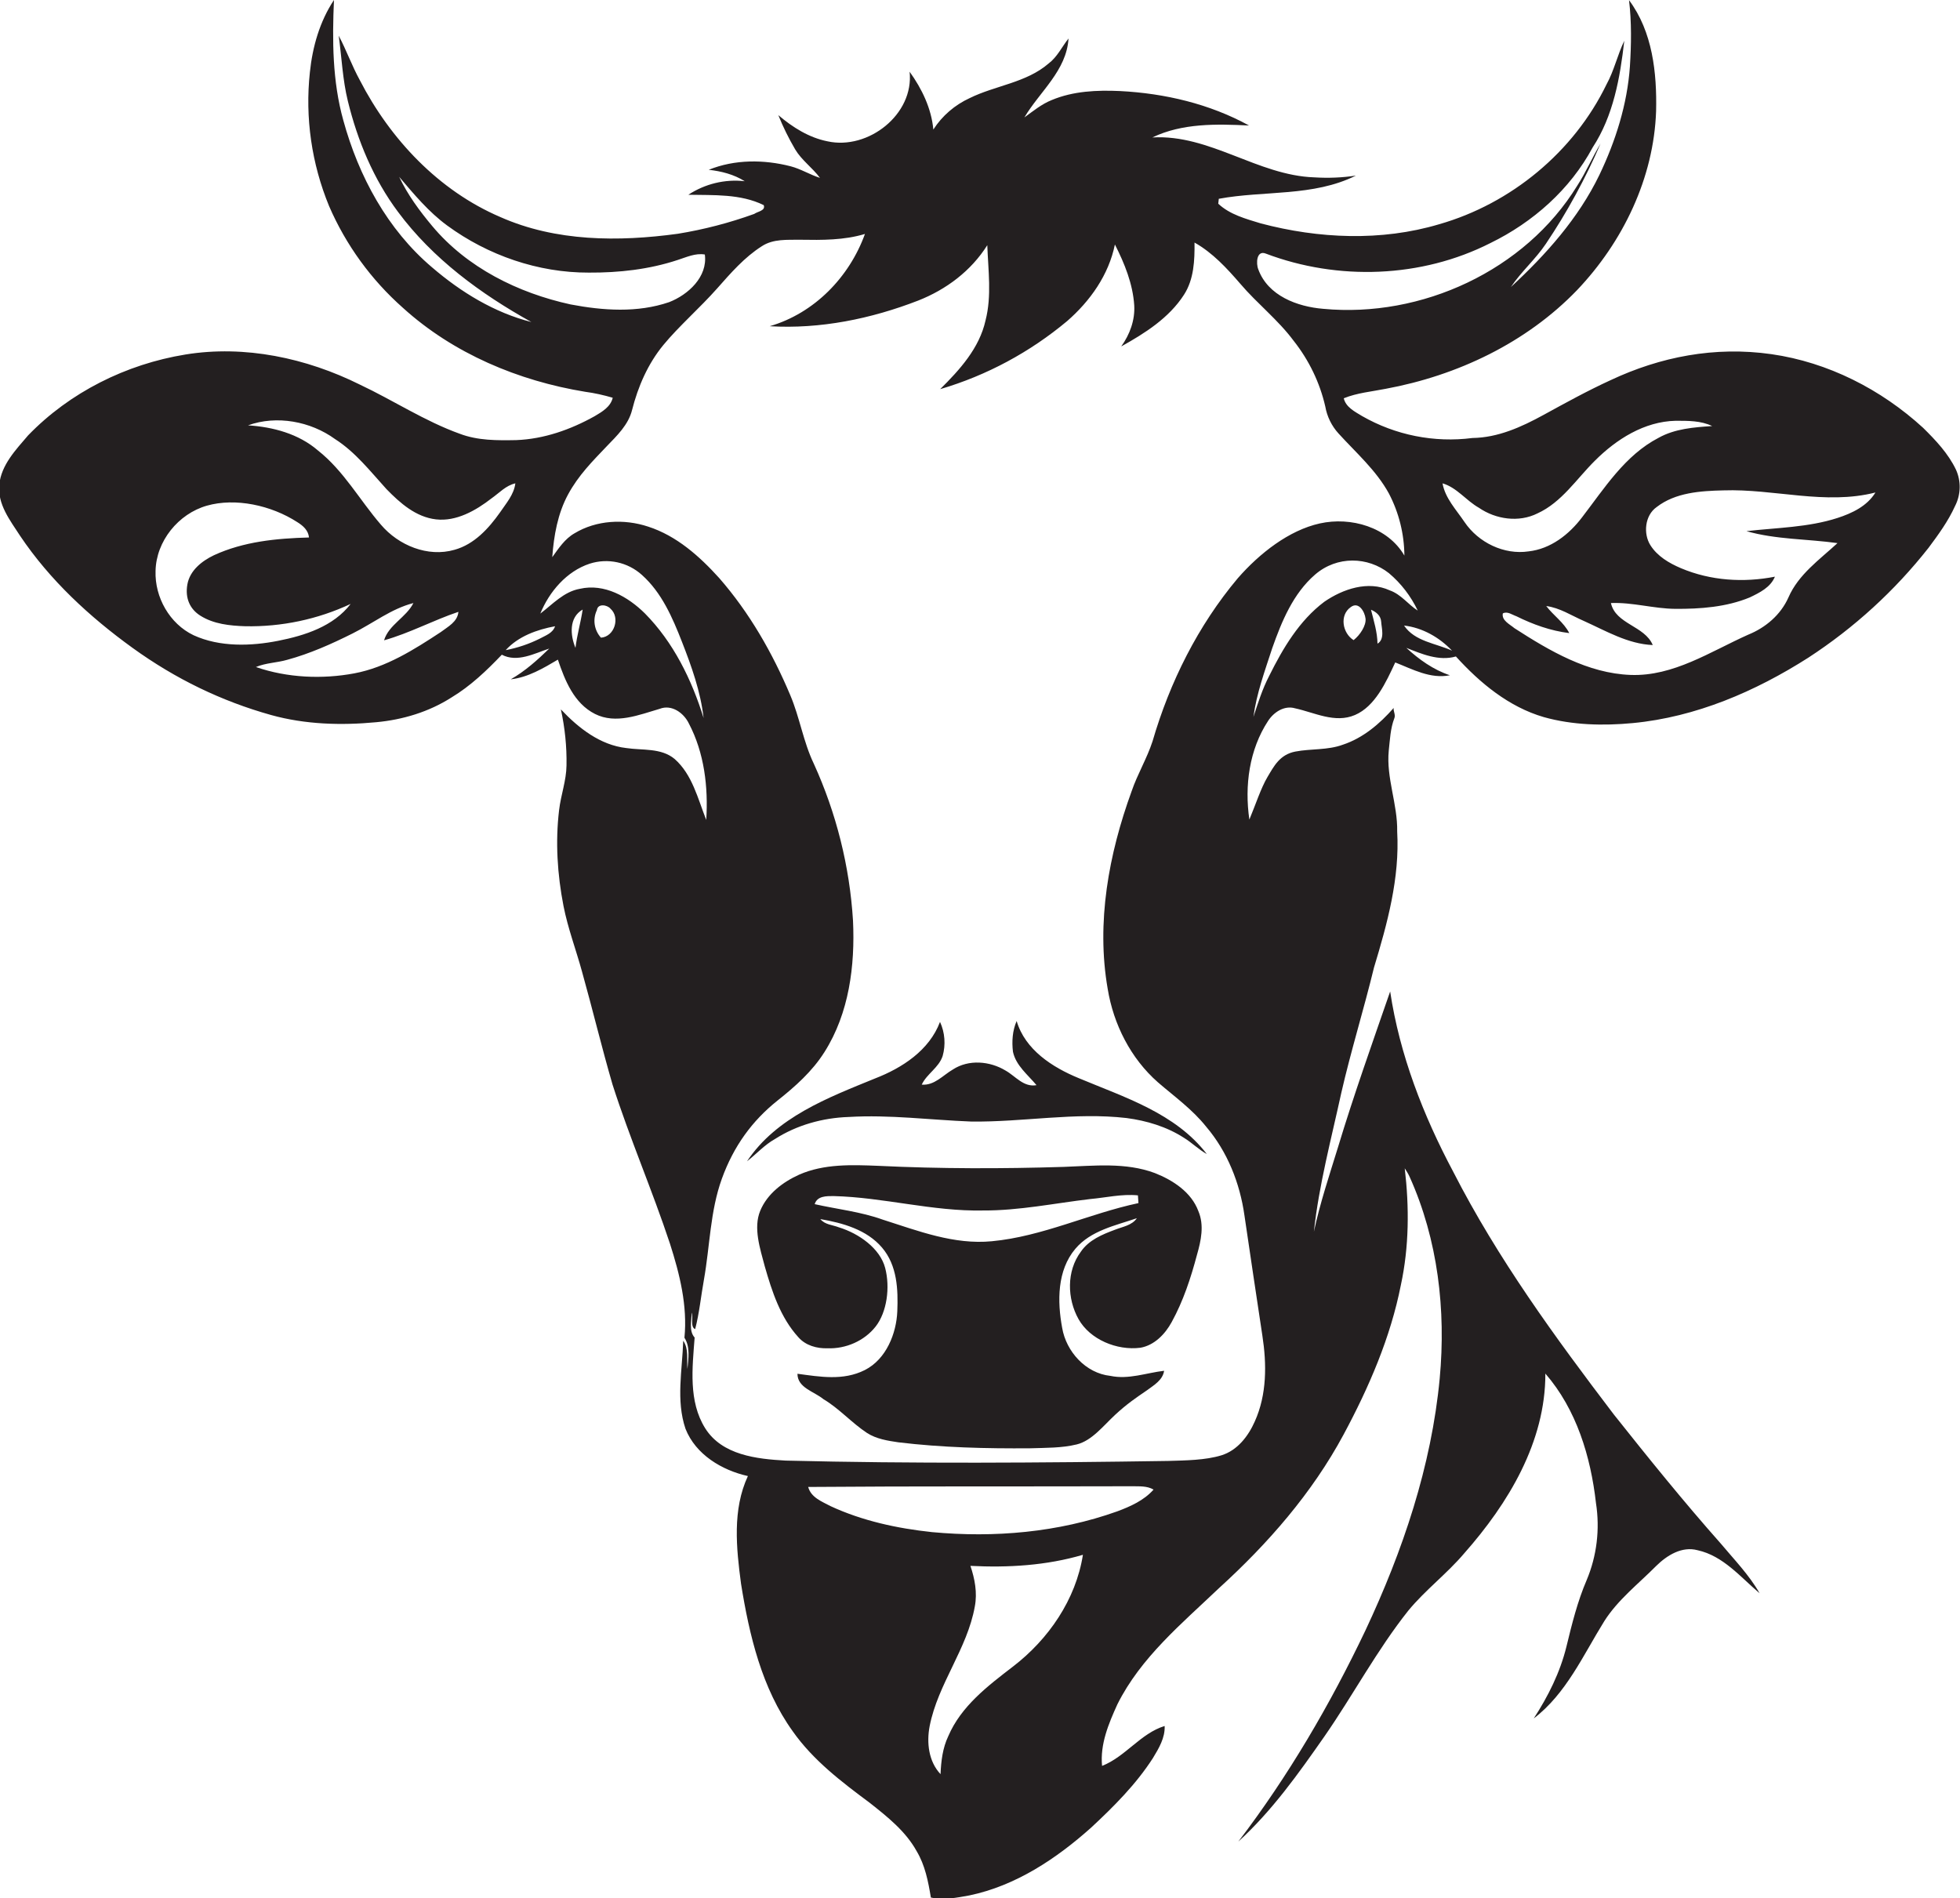 <?xml version="1.0" encoding="utf-8"?>
<!-- Generator: Adobe Illustrator 19.2.0, SVG Export Plug-In . SVG Version: 6.00 Build 0)  -->
<svg version="1.1" id="Layer_1" xmlns="http://www.w3.org/2000/svg" xmlns:xlink="http://www.w3.org/1999/xlink" x="0px" y="0px"
	 viewBox="0 0 1115.1 1080" style="enable-background:new 0 0 1115.1 1080;" xml:space="preserve">
<style type="text/css">
	.st0{fill:#231F20;}
</style>
<title>bise-eise_Cow_flat_black_logo_White_background_6fbecf53-07c9-4cd2-a5b8-2248422b3d45</title>
<path class="st0" d="M657,667.4c-16.6-6.2-34.6-4.1-51.9-3.5c-35.1,1.1-70.3,1.1-105.4-0.6c-15.1-0.6-30.9-1.2-45,5
	c-9.3,4.2-18.2,10.9-22.2,20.6s-0.1,21.4,2.6,31.6c4.1,14.3,8.9,29.1,19.1,40.3c4.1,4.7,10.5,6.5,16.6,6.3
	c10.4,0.4,21-4.2,27.4-12.4s8.3-22.2,5.4-33.3s-14.9-19.6-26.3-23.1c-3.6-1.4-8-1.5-10.6-4.7c12.8,2.2,26.4,6,35.1,16.2
	s9.2,23.9,8.7,36.3s-6.2,27.2-18.5,33.4s-25.6,3.8-38.3,2.1c0,8,9.5,10.1,14.7,14.4c9.1,5.4,16.1,13.5,24.9,19.3
	c5.3,3.4,11.7,4.4,17.8,5.3c24.9,3,50,3.6,75.1,3.4c8.8-0.3,17.8-0.1,26.4-2.2s15.2-10.7,21.9-16.9s11.9-9.7,18.2-14
	c3.9-2.9,8.8-5.7,9.6-11c-10.2,1.2-20.2,5.1-30.6,2.9c-14-1.5-25.1-13.8-27.4-27.3c-2.8-15.1-2.9-32.7,7.5-45
	c8.8-10.4,22.7-13.2,35-17.4c-2.8,4.1-8,4.8-12.3,6.5c-7.3,2.7-15.1,5.9-19.6,12.6c-8.2,11-7.8,26.7-1.3,38.3s21.8,18,35.2,16.3
	c8-1.4,14.1-7.8,17.8-14.6c6.6-12,10.9-25.1,14.4-38.3c2.3-8,4.2-16.8,0.8-24.8C677.8,678.3,667.4,671.5,657,667.4z M564.3,706.2
	c-21.5,2.1-42-5.9-62.1-12.3c-12.5-4.5-25.8-5.9-38.7-8.8c1.4-4.7,6.7-4.6,10.7-4.6c28.5,0.7,56.4,8.8,85.1,8.2
	c20.5,0.1,40.6-4.1,60.9-6.5c9-0.8,18-3,27.2-2.1l0.3,4.4C619.5,690.5,593.1,703.5,564.3,706.2L564.3,706.2z"/>
<path class="st0" d="M578.4,580.9c-2.4,5.5-2.8,11.6-2.1,17.5c1.7,7.9,8.5,13.1,13.4,19c-7.4,1.3-11.9-5.1-17.6-8.3
	c-8.9-5.4-21-6.5-30-0.6c-5.7,3.3-10.5,9.2-17.7,8.6c2.9-6.2,9.7-9.6,11.9-16.3c1.8-6.4,1.3-13.3-1.5-19.4
	c-6.1,16.2-21.5,26.2-37,32.2c-26.7,10.9-56.1,22-72.8,47.1c5.3-4.1,9.9-9.3,15.8-12.6c12.5-8,27.2-12.1,42-12.6
	c23.3-1.4,46.5,1.7,69.7,2.6c29.5,0.4,58.9-5.4,88.4-2c11.4,1.5,22.8,4.9,32.6,11.2c4.6,2.8,8.4,6.7,13.1,9.3
	c-17.9-23.3-46.9-32.3-72.9-43.2C598.6,607.2,583.2,597.2,578.4,580.9z"/>
<path class="st0" d="M1112.8,267.2c-4.4-9.2-11.5-16.7-18.7-23.8c-23.9-21.9-54.1-37.3-86.3-41.9s-63.2,1.5-91.5,14.8
	c-13.1,6-25.6,12.9-38.2,19.8s-25.9,12.9-40.4,13.1c-21.7,2.8-43.8-1.6-62.8-12.5c-4.1-2.5-9.2-5-10.4-10.1
	c7.6-3.1,15.9-3.8,23.9-5.4c40.6-7.5,79.9-26.1,108.8-56.1c26.1-27.4,43.7-63.8,45-101.9c0.5-21.7-2-45.2-15.4-63.1
	c1.5,12.5,1.3,25.1,0.5,37.7c-1.5,21.5-8.1,42.4-17.4,61.8c-11.9,24.6-30.4,45.3-50.3,63.7c5.9-8.8,14-15.8,19.9-24.6
	c12.1-18,22.5-37.1,31.1-57c-4.7,7.8-8.3,16.3-13.3,24c-29.7,48.3-88.6,75.3-144.5,70c-14.7-1.2-31.4-7.4-36.9-22.4
	c-1.4-3.3-1.1-11.2,4.3-9c41,15.5,88.5,13.9,127.7-6c24.2-11.8,45.4-30.5,58.2-54.4c11.8-18,15.6-39.7,18-60.7
	c-3.9,8.1-5.8,17-10.1,24.8c-18.6,38.4-54.3,67.9-95.3,79.6c-32.9,9.8-68.5,8.2-101.4-0.5c-8.5-2.6-17.6-5-24.2-11.2
	c0.1-0.7,0.2-2.1,0.3-2.8c25.9-4.8,53.7-1.1,78-13.2c-7.8,1.2-15.8,1.5-23.7,1c-32.2-1.1-59.4-24.6-92.1-22.7
	c17.1-8.2,36.5-7.7,55-6.8c-22.4-12.3-47.9-18.3-73.4-19.6c-13.1-0.6-26.6,0-38.8,5.1c-5.8,2.3-10.6,6.3-15.6,9.9
	c8.7-14.7,24-26.6,25.1-44.9c-3.8,4.8-6.4,10.5-11.3,14.2c-12.7,11-30.3,12.5-44.9,19.7c-8.5,3.9-15.7,10.1-20.7,17.9
	c-1.1-12-6.5-23.2-13.5-32.9c2.6,24.3-23.6,44.7-46.7,39.6c-10.6-2.1-19.9-8-28-14.9c2.7,6.7,5.9,13.2,9.6,19.5
	c3.7,6.2,9.8,10.4,14.1,16.2c-5.7-1.8-10.9-5.1-16.7-6.6c-15.2-3.9-31.8-4-46.6,2c7.2,0.8,14.3,2.6,20.5,6.5
	c-11.3-1.3-22.6,1.5-32.1,7.7c14.4,0.3,29.7-0.6,42.9,5.9c1.2,3.2-3.5,3.6-5.4,5c-14.1,5.1-28.7,8.9-43.5,11.3
	c-33.7,4.6-69.3,4.5-100.9-9.5c-35.1-15-62.7-44.3-80-77.9c-4.5-8.2-7.6-17-12-25.3c1.7,12.4,2.2,25,5.2,37.2
	c5.5,22.5,14.6,44.4,28.5,63c19.8,26.7,47.1,46.7,75.9,62.7c-21-5.3-40.1-17-56.5-31.1c-25.4-21.5-41.8-51.9-50.5-83.7
	C189.1,46.2,189,22.9,190,0c-8.1,12.2-12.2,26.6-13.7,41.1c-2.8,25.9,1,52,10.9,76.1c9.6,22.2,24,42,42.1,58
	c28.7,26,65.7,41.5,103.6,47.7c5.3,0.7,10.6,1.9,15.7,3.4c-1.2,5.2-6.1,8-10.3,10.5c-13.6,7.6-28.8,13-44.6,13.6
	c-10.8,0.2-21.8,0.3-32.1-3.6c-20-7.2-37.8-19-56.9-28c-30.4-15.1-65.4-22.6-99.2-17.1s-65.8,21.5-89.5,46c-7,8.2-15.3,16.8-16.4,28
	s6.1,20.3,11.8,29.1c16.9,25.2,39.5,46.1,64,63.8s50.6,30.3,78.8,38.2c19.4,5.4,39.9,6,59.9,4.1c15.1-1.4,30-5.9,42.8-14.1
	c10.8-6.5,20-15.3,28.6-24.3c8.8,4.6,18.5-0.7,27-3.5c-6.7,6.5-13.7,12.8-21.9,17.5c9.8-1.1,18.5-6.3,26.8-11.2
	c4,11.9,9.2,24.9,21.1,30.9s25.1,0.5,36.8-2.9c6.8-2.7,13.7,2.3,16.6,8.3c8.8,16.7,11.1,36.2,9.9,54.9c-4.8-12.1-7.9-25.8-18-34.7
	c-7.7-6.4-18.3-4.8-27.5-6.2c-14.9-1.7-27.2-11.4-37.2-22c2.3,10.5,3.4,21.2,3.2,31.9c-0.1,8.6-3.2,16.8-4.2,25.3
	c-2.2,18.2-1,36.7,2.5,54.7c2.5,12.7,7.1,24.8,10.5,37.2c6,21.4,11.2,43.1,17.4,64.4c9.8,30.6,22.6,60.1,32.7,90.6
	c5.5,17.2,10,35.2,8.2,53.4c3.4,5.2,2.2,11.9,1.7,17.8c-0.5-5.4,0.9-11.3-2.4-16.1c-0.5,16.6-4.2,33.9,1.3,50.1
	c5.8,14.7,20.7,23.6,35.5,26.9c-8.9,19.1-6.6,41-3.9,61.3c4.7,29.3,11.8,59.4,29.4,83.9c11.6,16.5,27.8,28.8,43.8,40.7
	c10,7.9,20.4,16.1,26.7,27.5c4.8,8,6.6,17.3,8.1,26.4c7.3,1.6,14.7,0.1,21.9-1.2c26.4-5.5,49.5-20.9,69.3-38.6
	c12.9-12,25.5-24.6,35.1-39.5c3.4-5.6,7-11.6,6.7-18.3c-13.7,4.2-22.3,17.5-35.6,22.7c-1.2-12.3,3.7-24,8.7-35
	c13.3-26.7,36.7-46,57.9-66.2c27.8-25.3,52.9-54,70.8-87.3c14.4-26.8,26.7-55.2,32.6-85.1c4.7-21.8,4.8-44.3,2.2-66.4
	c1,1.6,2,3.1,2.8,4.9c16.1,35.8,20.7,75.8,17.1,114.6c-4.7,50-21,98.2-42.3,143.5c-20.1,42.2-43.9,82.9-72.3,120.1
	c19.2-17.5,34.3-38.8,49.1-60c16.3-23.5,29.8-49,47.6-71.4c9.7-11.8,22-21,31.9-32.7c25-28.3,46.2-63.3,46.1-102.2
	c17.7,20.4,25.8,47.2,28.8,73.7c2.3,14.8,0.5,30-5.3,43.8c-5.2,12.1-8.4,25-11.5,37.8c-3.6,14.7-10.4,28.3-18.6,40.9
	c18.5-14.1,28.1-36,40.1-55.3c7.8-12.3,19.5-21.3,29.6-31.5c6.1-6,14.6-11.3,23.5-8.9c14.6,3.2,24.4,15.3,35.3,24.5
	c-6-10.5-14.5-19.2-22.2-28.4c-21.1-23.8-41.1-48.6-60.8-73.4c-33.4-43.9-66.1-88.7-91.3-138c-17.1-32.1-30.5-66.6-35.9-102.6
	c-10.2,29.5-20.7,58.9-29.7,88.7c-4.9,15.9-10.2,31.7-13.7,48c2.9-26.7,9.9-52.8,15.6-79c5.5-24,12.8-47.4,18.6-71.3
	c7.6-25.1,14.7-50.9,13.2-77.4c0.3-15.6-6.3-30.4-4.8-46c0.7-6.2,0.9-12.6,3.2-18.5c0.8-1.9-0.7-4-0.4-5.8
	c-7.9,9-17.4,17.1-28.9,20.9c-8.7,3.2-18.1,2.2-27,3.9s-12.2,8.3-15.9,14.5s-6.9,16.1-10.3,24.2c-2.8-19.2-0.1-39.8,10.7-56.2
	c3.2-4.9,9.2-8.9,15.3-7.1c11.1,2.4,22.7,8.7,34.1,3.8s17.6-18.5,22.9-29.9c9.9,3.9,20,9.5,31.1,7.3c-9.4-3.1-17.6-9-24.8-15.6
	c8.8,3.5,18.6,7.7,28.2,4.9c13.7,15.1,30.1,28.7,50,34.5c16.4,4.6,33.8,5,50.7,3.4c35.8-3.4,69.7-18,99.8-37.2
	c26.1-17,49.2-38.1,68.4-62.5c5.6-7.5,11.2-15.2,15.1-23.8C1115.6,281.4,1115.8,273.8,1112.8,267.2z M324.6,173.2
	c-29.8-6.5-58.9-20.9-78.7-44.6c-7.2-8.6-14-17.8-18.8-28c8.4,9.9,16.8,20,27.3,27.7c23.2,17,51.8,26.9,80.6,26.8
	c17.1,0.1,34.3-1.8,50.6-7.2c5-1.6,10-4,15.4-3.1c1.7,12.7-9.5,22.9-20.3,27.1C362.6,178.1,343,176.7,324.6,173.2L324.6,173.2z
	 M110.1,361.4c-13.6-6.5-22.1-21.6-21.6-36.5c0.3-17,13-32.6,29.2-37.2s36.5-0.3,51.5,9.4c3.2,2,6.2,4.6,6.6,8.7
	c-18.4,0.5-37.2,2.3-54.1,10.1c-6.9,3.3-13.7,8.7-15.1,16.6s1.5,14.1,7.4,17.8c7.6,4.8,16.8,5.7,25.5,6c20.7,0.4,41.2-3.9,60-12.7
	c-9.8,12.8-26.1,18-41.3,21S125.1,368.3,110.1,361.4z M250.8,359.6c-15.2,10-31.1,20.1-49.2,23.5s-38.1,2.6-56-3.6
	c5.7-2.4,11.9-2.4,17.8-4.1c12.9-3.5,25.2-9,37.2-15s21.9-14,34.6-17.3c-4.1,8.2-14,12.3-16.7,21.2c14.6-4.1,28-11.4,42.3-16.2
	C260.3,353.8,254.9,356.5,250.8,359.6L250.8,359.6z M284.5,291.5c-6.5,9.2-14.7,18.2-25.9,21.3c-15.2,4.4-31.9-2.5-41.9-14.3
	c-12.1-14-21.1-30.6-35.8-42.2c-11-9.5-25.6-13.4-39.8-14.3c16.3-5.9,35.6-2.3,49.5,7.8c11.6,7.4,20.1,18.4,29.3,28.5
	c7.7,7.9,16.7,15.9,28.2,17.2s22.6-5,31.6-12c4.3-3,8.1-7.3,13.5-8.5C292.4,281.4,288,286.3,284.5,291.5z M307.2,363.3
	c-6.2,3.1-12.7,5.3-19.5,6.6c7.2-7.9,17.8-11.7,28.1-13.6C314.5,360.2,310.5,361.5,307.2,363.3z M327.4,368.6
	c-3-7.2-3.8-17.3,4.1-21.8C330.4,354.1,328.3,361.2,327.4,368.6L327.4,368.6z M341.9,362.8c-3.9-4.3-4.8-10.5-2.3-15.7
	c0.5-3.9,5.9-3,7.7-0.8C353,351.3,349.6,362.3,341.9,362.8L341.9,362.8z M366.9,349c-9.6-9.5-23.1-17.2-37-14
	c-9.1,1.6-15.5,8.8-22.5,14.1c5.1-12.5,15-24.1,28.1-28.4c10.3-3.3,21.6-0.9,29.7,6.4c11.3,10.1,17.4,24.3,22.8,38.1
	s10.6,28.3,12.3,43.3C393.5,386.6,383.1,365.4,366.9,349L366.9,349z M576.3,948.2c-14.3,11-29.5,22.5-36.8,39.6
	c-3.2,6.7-4.1,14.2-4.4,21.6c-6.8-7.2-8-17.9-6.2-27.3c4.7-24.1,21.4-43.9,25.7-68.1c1.5-7.8,0-15.7-2.5-23.1
	c21.5,1.1,43.3-0.2,64-6.3C612.1,910.1,596.5,932.7,576.3,948.2z M635.6,859.9c-33.6,12-69.9,15.1-105.3,11.8
	c-19.8-2.1-39.7-6.4-57.8-14.8c-4.9-2.6-11.1-4.9-12.7-10.9c61.4-0.5,122.8-0.2,184.2-0.4c4.2,0.1,8.5-0.3,12.3,1.9
	C650.8,853.7,643.1,857.1,635.6,859.9z M704.2,329c-22.6,26.9-38.7,59.1-48.5,92.8c-3.2,9.8-8.6,18.7-11.9,28.4
	c-13,35.7-20.2,74.6-13.6,112.4c3.3,20.2,13.1,39.6,28.6,53.2c9.4,8.1,19.6,15.4,27.4,25.2c12.1,14.2,19.2,32.1,21.8,50.5
	c3.4,22.8,6.7,45.6,10.2,68.4c2.5,16.2,2.6,33.5-4.3,48.8c-3.7,8.4-9.9,16.5-19,19.3s-20.3,2.9-30.4,3.2
	c-72.5,1.1-145,1.6-217.5-0.2c-16.5-0.9-36.2-3.1-45.8-18.4s-7.3-34.4-6-51.6c-3.4-3.8-1.7-9.6-1.7-14.2c1,2.8-0.9,8.2,2,9.4
	c2.4-9.2,3.3-18.8,5-28.2c3.4-19.1,3.5-38.9,10.2-57.4s17.2-32.9,31.6-44.4c10.1-8,19.9-16.7,26.8-27.7c14-22.1,17.4-49.1,16.2-74.7
	c-1.9-30.9-9.5-61.2-22.3-89.3c-6-12.5-8-26.3-13.4-39c-10.1-24-23.2-46.9-40.4-66.6c-11.2-12.4-24.3-24.1-40.5-29.3
	c-13.6-4.5-29.4-3.7-41.8,3.8c-5.5,3.1-9.1,8.6-12.7,13.6c0.9-12.3,3.1-24.8,9-35.7s13.9-18.9,22-27.4c5.8-6,12.3-12.2,14.4-20.6
	c3.4-13.4,9-26.3,17.8-37s20.9-21.2,30.7-32.3c7.7-8.7,15.4-17.6,25.3-23.9c6.5-4.3,14.6-3.6,22-3.7c12.3,0.2,24.8,0.3,36.7-3.3
	c-8.9,24.6-28.8,45.1-54.2,52.5c28.8,1.7,57.7-4.2,84.5-14.6c16-6.3,30.1-16.9,39.3-31.5c0.5,14.3,2.6,28.8-1,42.8
	c-3.5,15.8-14.7,28.1-25.8,39.1c26.5-7.8,51-21,72.2-38.7c13.1-11.4,23.7-26.3,27.2-43.6c5.5,10.8,10.2,22.4,11,34.6
	c0.5,8.4-2.5,16.6-7.4,23.4c13.5-7.5,27.2-16.2,35.7-29.4c5.7-8.8,6.1-19.6,6-29.7c10.3,5.8,18.4,14.6,26,23.4
	c9.6,11.3,21.5,20.5,30.4,32.5c8.7,11,14.9,23.8,18,37.4c1,5.7,3.6,11,7.5,15.3c10,11,21.5,21,28.7,34.2c5.7,10.9,8.7,23,8.8,35.3
	c-9.5-16.3-30.5-22.2-48.1-18.3S716.6,314.8,704.2,329z M770.1,364.2c-6.3-3.9-8.2-14.2-1.6-18.8c4.5-3.4,8,2.7,8.4,6.6
	S773.8,361.3,770.1,364.2L770.1,364.2z M783.7,366.2c-0.1-6.6-2.1-12.9-3.7-19.3c3,1.3,5.6,3.4,5.8,6.9S788,363.7,783.7,366.2
	L783.7,366.2z M790.7,335.9c-12.4-5.7-26.7-0.8-37.3,6.5c-14.2,10.7-23.5,26.4-31.3,42.1c-3.9,7.5-6.4,15.5-9,23.4
	c1.8-13.4,6.5-26.2,10.7-39.1c5.4-15.3,11.9-31.1,24.4-41.9s30.1-10.2,42-0.8c6.9,5.8,12.5,13.1,16.4,21.3
	C801.2,344,797.2,338.2,790.7,335.9L790.7,335.9z M798.8,355.9c10.4,1.2,20.1,6.7,27.3,14.3C817,366,804.9,365,798.8,355.9
	L798.8,355.9z M833.2,297c-4.7-7-11-13.5-12.5-22c8.2,2.4,13.4,9.8,20.7,13.9c9.6,6.6,22.7,8.5,33.3,3.2c13.8-6.3,22.2-19.6,32.7-30
	c12.2-12.2,28.1-22.3,45.9-22.7c7,0,14.4-0.1,20.8,3c-10.4,0.7-21.2,1.5-30.5,6.7c-19.1,9.9-30.8,28.7-43.5,45.2
	c-7.4,9.8-17.9,18-30.4,19.4C855.7,315.8,841.1,308.7,833.2,297z M1045.4,294.7c-16.7,5.4-34.5,5.5-51.8,7.5
	c16.8,4.8,34.6,4.4,51.8,6.8c-10.2,9.4-22.2,17.8-27.9,30.9c-4.4,9.9-13,17.2-22.9,21.2c-21.5,9.6-42.5,23.8-66.9,22.9
	s-46.1-13.7-66.1-26.6c-2.6-2.2-7.4-4.4-6.6-8.4c2.6-1.4,5.3,0.8,7.7,1.6c9.5,4.7,19.5,8.3,30.1,9.6c-3.1-6.1-9-10-13.1-15.4
	c7.7,1,14.3,5.4,21.2,8.4c12.7,5.7,25.2,13.2,39.4,13.8c-4.6-11-21.1-11.8-23.8-23.9c12.3-0.5,24.3,3.2,36.6,3.3
	c14.3,0.1,29.1-1,42.4-6.5c5.6-2.7,11.8-5.7,14.3-11.8c-17.8,3.5-36.6,2.3-53.4-4.8c-6.8-2.9-13.5-6.8-17.5-13.2s-3.2-16.8,3.6-21.6
	c10.7-8.3,25-9.2,38-9.5c28.8-1,57.9,8.5,86.5,1.2C1062.2,288,1053.7,292,1045.4,294.7z"/>
</svg>
